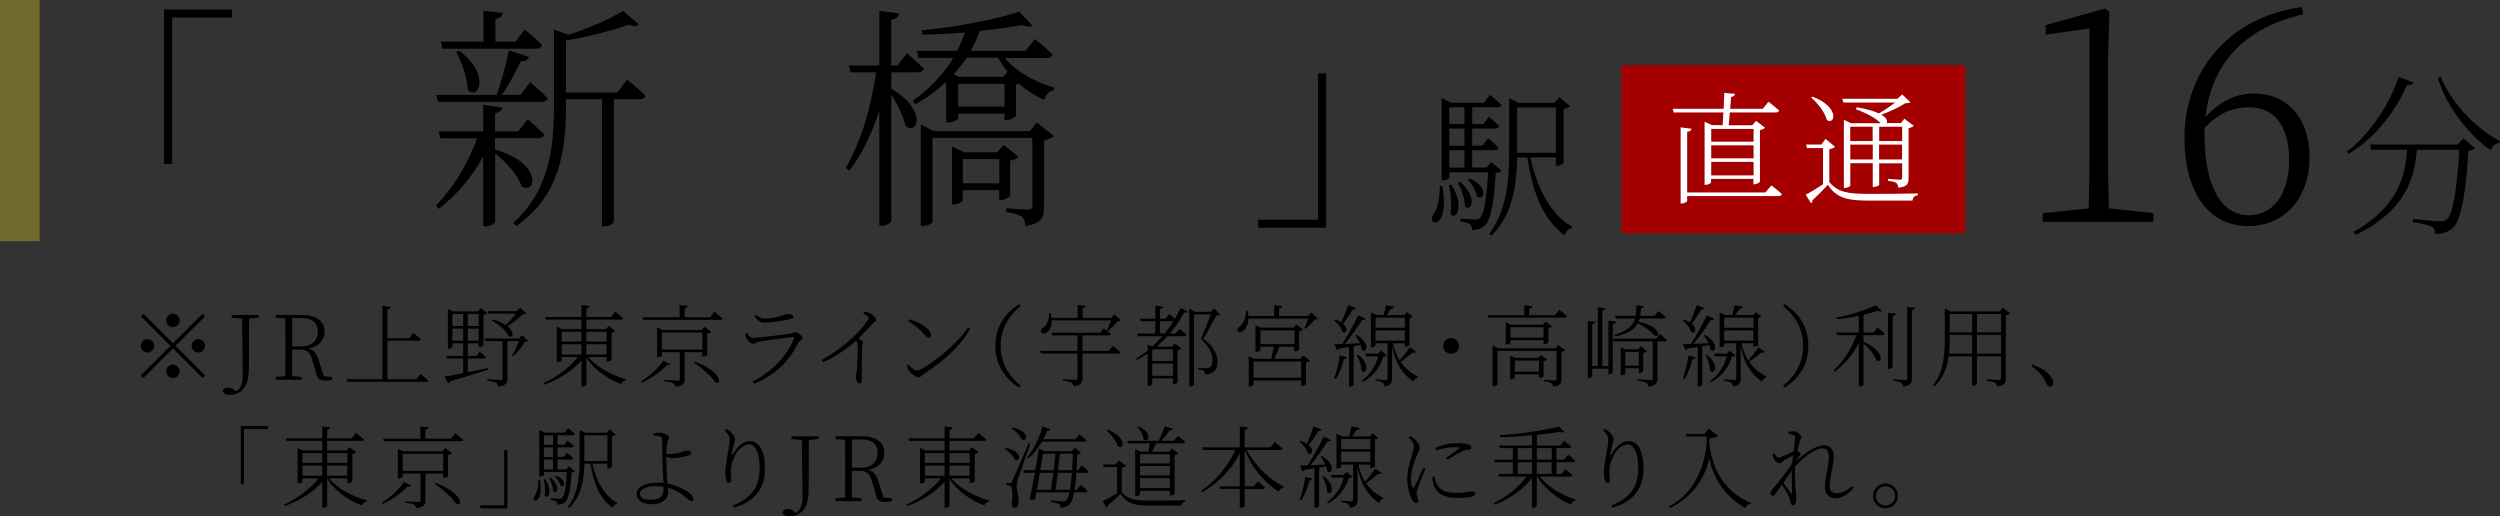 <?xml version="1.0" encoding="UTF-8"?>
<svg id="Layer_2" data-name="Layer 2" xmlns="http://www.w3.org/2000/svg" viewBox="0 0 279.67 57.75">
  <rect x="0" y="0" width="279.67" height="57.75" fill="#333333" stroke="none"/>
  <defs>
    <style>
      .cls-1 {
        fill: #000003;
      }

      .cls-1, .cls-2, .cls-3, .cls-4 {
        stroke-width: 0px;
      }

      .cls-2 {
        fill: #a40000;
      }

      .cls-3 {
        fill: #72692d;
      }

      .cls-4 {
        fill: #fff;
      }
    </style>
  </defs>
  <g id="_レイヤー_1" data-name="レイヤー 1">
    <g>
      <g>
        <path class="cls-1" d="M18.35,1.06h7.6v.9h-6.69v16.37h-.91V1.06Z"/>
        <path class="cls-1" d="M55.42,16.74c5.36,1.56,4.53,5.11,2.94,4.11-.4-1.25-1.79-2.78-2.97-3.68v7.63c0,.19-.58.53-1.06.53h-.28v-7.84c-1.21,2.28-2.89,4.26-4.98,5.88l-.28-.4c2.01-2.09,3.6-4.72,4.58-7.5h-4.1l-.2-.77h4.98v-2.97l2.14.29c-.05.32-.28.56-.81.64v2.04h2.59l1.06-1.38s1.13,1.01,1.86,1.72c-.08.29-.3.42-.65.42h-4.86v1.3l.03-.03ZM49.01,11.39l-.18-.77h6.74c.5-1.46,1.06-3.47,1.36-4.98l2.24.72c-.1.29-.4.53-.93.5-.5,1.11-1.26,2.54-2.11,3.76h2.09l1.08-1.43s1.23,1.03,1.96,1.8c-.05.27-.3.4-.65.4h-11.6ZM49.28,4.66h4.81V1.21l2.14.24c-.05.32-.28.58-.8.69v2.52h2.24l1.03-1.35s1.21.95,1.94,1.72c-.08.29-.3.42-.65.42h-10.49l-.2-.79ZM51.35,5.66c3.6,2.7,2.16,5.64.96,4.4,0-1.35-.68-3.13-1.28-4.24l.33-.16ZM70.17,8.9s1.26,1.03,2.04,1.8c-.08.29-.33.4-.65.4h-2.89v13.72c0,.13-.43.5-1.13.5h-.2v-14.22h-4.03v.79c0,4.77-.6,9.96-5.56,13.4l-.33-.34c3.88-3.55,4.55-8.03,4.55-13.03V3.31l1.64.58c2.24-.72,4.76-1.83,6.09-2.68l1.76,1.51c-.2.27-.6.24-1.16.05-1.74.61-4.55,1.38-6.99,1.75v5.83h5.76l1.11-1.46Z"/>
        <path class="cls-1" d="M99.71,9.93c4.13,2.41,2.89,5.27,1.59,4.16-.23-1.06-.93-2.49-1.59-3.5v14.09c0,.24-.58.58-1.06.58h-.28v-12.9c-.78,2.49-1.89,4.77-3.37,6.75l-.38-.34c1.76-3.02,2.82-6.83,3.4-10.68h-2.87l-.2-.77h3.42V1.21l2.21.29c-.08.37-.28.61-.88.72v5.11h.7l1.06-1.38s1.13,1.01,1.89,1.72c-.08.29-.3.42-.65.42h-2.99v1.83ZM112.37,6.46c1.36,1.62,3.55,2.78,5.56,3.34v.27c-.53.11-.93.48-1.11,1.09-1.01-.42-1.96-1.03-2.84-1.8-.1.05-.2.08-.33.11v3.44c0,.19-.68.53-1.11.53h-.18v-.72h-5.18v.56c0,.13-.6.42-1.13.42h-.2v-4.56c-1.03.98-2.19,1.83-3.47,2.52l-.28-.4c1.86-1.27,3.45-2.94,4.55-4.79h-3.88l-.2-.79h4.5c.35-.66.63-1.35.86-2.04-1.56.13-3.17.21-4.73.24l-.1-.5c3.82-.32,8.43-1.24,10.92-2.07l1.46,1.54c-.2.19-.63.16-1.16-.05-1.33.24-2.97.48-4.73.66-.28.79-.6,1.54-1.01,2.23h6.14l1.06-1.32s1.21.98,1.96,1.7c-.08.29-.3.42-.65.42h-4.73ZM115.97,13.69l1.91,1.51c-.13.19-.58.42-1.08.5v7.42c0,1.17-.23,1.91-2.09,2.15-.05-.42-.15-.82-.4-1.03-.3-.21-.83-.4-1.71-.5v-.45s1.94.16,2.39.16c.4,0,.5-.13.5-.48v-7.55h-11.17v9.38c0,.16-.55.48-1.08.48h-.23v-11.36l1.43.74h10.79l.73-.95ZM113.02,21.82c0,.19-.63.56-1.06.56h-.18v-1.11h-4.08v1.14c0,.13-.53.45-1.03.45h-.18v-6.49l1.33.66h3.72l.75-.82,1.64,1.32c-.13.19-.53.37-.93.45v3.84ZM108.12,6.46c-.43.66-.93,1.27-1.43,1.85l.6.29h4.91l.5-.58c-.38-.48-.73-1.01-1.03-1.56h-3.55ZM112.37,11.92v-2.54h-5.18v2.54h5.18ZM111.79,20.5v-2.7h-4.08v2.7h4.08Z"/>
        <path class="cls-1" d="M148.36,25.48h-7.6v-.9h6.69V8.21h.91v17.27Z"/>
      </g>
      <g>
        <path class="cls-1" d="M240.89,23.85v.97h-12.37v-.97l5.13-.54c.06-2.08.1-4.16.1-6.17V3.18l-4.91.7v-1.07l6.66-1.85.48.37-.16,5.23v10.57c0,2.01.03,4.09.1,6.17l4.97.54Z"/>
        <path class="cls-1" d="M257.65,1.6c-6.73,1.54-10.3,5.67-10.93,11.51,1.56-1.74,3.38-2.65,5.42-2.65,3.73,0,6.22,2.75,6.22,7.11,0,4.73-2.9,7.72-6.85,7.72-4.46,0-7.14-3.79-7.14-9.9,0-7.18,4.78-13.49,13.13-14.6l.16.81ZM246.62,15.09c0,5.67,1.82,8.99,4.97,8.99,2.58,0,4.49-2.21,4.49-6.17s-1.75-5.91-4.46-5.91c-1.75,0-3.41.6-5,2.32v.77Z"/>
        <path class="cls-1" d="M269.99,9.24c-.09.23-.26.33-.72.27-1.14,2.62-3.39,5.85-6.55,7.71l-.18-.25c2.75-2.1,4.87-5.52,5.79-8.37l1.66.64ZM275.58,15.46l1.29,1.13c-.11.14-.35.23-.74.27-.22,4.2-.76,7.67-1.66,8.55-.48.52-1.24.78-2.05.76,0-.31-.09-.64-.39-.8-.33-.19-1.31-.41-2.12-.52l.02-.35c.94.1,2.62.25,3.04.25s.61-.04.81-.25c.65-.58,1.13-3.87,1.33-7.75h-4.74c-.28,3.19-1.25,6.82-6.83,9.52l-.26-.31c5.04-2.86,5.79-6.31,6-9.21h-4l-.15-.58h9.81l.63-.7ZM273.03,8.54c1.16,2.99,4,5.87,6.64,7.26l-.06.19c-.42.02-.77.33-.98.82-2.47-1.73-4.87-4.76-5.92-8.08l.31-.19Z"/>
      </g>
      <path class="cls-1" d="M161.36,20.81c.85,5-1.81,4.5-1.06,3.25.49-.58.75-1.75.77-3.25h.29ZM167.96,19.1c-.12.14-.32.21-.64.25-.18,3.48-.6,5.28-1.22,5.9-.39.34-.92.49-1.43.49,0-.25-.05-.49-.23-.65-.17-.14-.62-.25-1.06-.34v-.3c.5.04,1.32.11,1.63.11.25,0,.39-.04.54-.16.44-.39.75-2.07.91-5.12h-4.33v.58c0,.07-.3.32-.72.32h-.13v-9.2l1.06.51h3.67l.67-.88s.79.64,1.29,1.13c-.05.18-.2.26-.44.26h-2.83v1.87h1.24l.6-.81s.74.58,1.17,1.06c-.03.19-.2.26-.4.26h-2.62v1.91h1.16l.62-.81s.74.58,1.17,1.04c-.05.19-.2.28-.42.28h-2.53v1.94h1.63l.52-.6,1.12.95ZM162.35,20.65c1.53,2.3.54,4.13-.1,3.28.18-1.01.05-2.37-.15-3.21l.25-.07ZM162.12,12v1.87h1.71v-1.87h-1.71ZM163.83,14.39h-1.71v1.91h1.71v-1.91ZM162.12,18.75h1.71v-1.94h-1.71v1.94ZM163.34,20.35c2.05,1.75,1.24,3.46.54,2.72,0-.83-.4-1.92-.77-2.61l.23-.11ZM164.4,19.98c2.26.92,1.58,2.61.82,1.98-.1-.6-.57-1.41-1.02-1.84l.2-.14ZM171.21,17.62c.7,3.3,2.23,6.41,4.66,7.73l-.03.18c-.37.05-.67.33-.8.79-2.4-1.71-3.59-4.78-4.18-8.7h-1.14c-.05,2.98-.47,6.36-2.85,8.72l-.27-.18c1.96-2.63,2.23-5.95,2.23-9.34v-5.84l1.06.53h3.99l.55-.64,1.21.99c-.1.14-.4.28-.72.34v6c-.02.11-.45.35-.75.35h-.12v-.94h-2.83ZM169.72,17.09h4.33v-5.07h-4.33v5.07Z"/>
      <g>
        <path class="cls-1" d="M19.35,38.4l3.3-3.3.29.29-3.3,3.3,3.3,3.3-.29.29-3.3-3.3-3.31,3.31-.29-.29,3.31-3.31-3.3-3.3.29-.29,3.3,3.3ZM16.5,39.44c-.41,0-.75-.34-.75-.75s.34-.75.75-.75.75.34.75.75-.34.75-.75.75ZM18.6,35.84c0-.41.34-.75.75-.75s.75.34.75.75-.34.75-.75.75-.75-.34-.75-.75ZM20.1,41.54c0,.41-.34.75-.75.75s-.75-.34-.75-.75.34-.75.75-.75.75.34.75.75ZM22.19,37.94c.41,0,.75.34.75.75s-.34.75-.75.75-.75-.34-.75-.75.34-.75.75-.75Z"/>
        <path class="cls-1" d="M28.93,35.54l-1.06.1c-.02.96-.02,1.95-.02,2.95v1.73c0,1.05-.02,1.49-.1,1.93-.16,1.25-1.05,1.93-2.01,1.93-.38,0-.71-.09-.81-.4.05-.31.28-.43.57-.43.24,0,.44.07.73.28l.21.15c.39-.25.72-.75.72-1.75,0-.52-.03-1.32-.08-6.39l-1.16-.1v-.31h3.01v.31Z"/>
        <path class="cls-1" d="M37.16,42.17v.32c-.17.04-.43.09-.75.09-.62,0-.86-.17-.98-.59l-.53-1.8c-.23-.85-.55-1.08-1.48-1.08h-.74c0,1.04,0,2.01,0,2.96l1.07.1v.32h-2.9v-.32l1.07-.1c.01-.96.01-1.95.01-2.93v-.56c0-.99,0-1.97-.01-2.94l-1.07-.1v-.31h2.94c1.6,0,2.52.68,2.52,1.9,0,.91-.66,1.67-1.84,1.86.62.14.92.5,1.16,1.25l.6,1.86.92.07ZM33.75,38.75c1.14,0,1.81-.69,1.81-1.63s-.55-1.53-1.79-1.53h-1.08c0,.97,0,1.95,0,3.16h1.07Z"/>
        <path class="cls-1" d="M47.04,41.84s.54.41.87.72c-.03.11-.12.16-.27.16h-8.77l-.09-.3h4v-8.2l.91.11c-.03.13-.12.23-.36.27v3.23h2.45l.46-.59s.53.42.86.71c-.03.11-.12.16-.26.16h-3.51v4.31h3.24l.47-.58Z"/>
        <path class="cls-1" d="M54.63,41.34c-1,.33-2.38.77-4.26,1.31-.05.13-.13.19-.22.23l-.43-.75c.44-.06,1.18-.2,2.09-.39v-1.63h-1.78l-.08-.29h1.86v-1.41h-1.2v.42c0,.05-.2.18-.42.18h-.09v-4.45l.56.27h2.79l.33-.36.73.56c-.06.08-.23.16-.43.2v3.4c-.01.06-.27.21-.45.21h-.08v-.43h-1.22v1.41h.96l.38-.48s.43.34.7.62c-.02.1-.12.15-.25.15h-1.79v1.53c.7-.14,1.48-.31,2.26-.47l.04.17ZM50.61,35.12v1.35h1.2v-1.35h-1.2ZM51.81,38.11v-1.34h-1.2v1.34h1.2ZM52.33,35.12v1.35h1.22v-1.35h-1.22ZM53.55,38.11v-1.34h-1.22v1.34h1.22ZM59.1,38.15c-.08.07-.19.08-.39.1-.29.5-.83,1.19-1.29,1.61l-.13-.08c.25-.43.57-1.1.76-1.62h-1.29v4.18c0,.46-.13.81-1.03.9-.02-.17-.1-.33-.23-.42-.17-.1-.48-.18-.99-.23v-.16s1.2.09,1.44.09c.21,0,.26-.05.26-.21v-4.15h-1.94l-.09-.3h3.85l.37-.37.7.66ZM54.62,35.09l-.09-.28h3.26l.4-.39.69.66c-.08.07-.21.09-.43.1-.37.39-1.09.94-1.67,1.32.83.67.62,1.37.13,1.12-.26-.64-1.19-1.39-1.9-1.76l.1-.11c.65.17,1.14.39,1.48.62.37-.38.82-.89,1.12-1.28h-3.09Z"/>
        <path class="cls-1" d="M65.81,39.94c.94,1.14,2.69,2.08,4.23,2.48l-.02.11c-.23.02-.44.2-.52.44-1.51-.55-3.03-1.61-3.9-2.97v3.01c0,.1-.23.23-.44.23h-.11v-2.91c-1.01,1.16-2.49,2.09-4.16,2.71l-.1-.17c1.55-.71,2.96-1.8,3.85-2.93h-1.8v.38c0,.05-.24.18-.46.18h-.09v-3.97l.6.29h2.16v-1.07h-3.97l-.09-.29h4.06v-1.33l.9.1c-.03.13-.11.24-.35.28v.95h2.74l.48-.6s.55.43.9.74c-.03.11-.13.15-.27.15h-3.85v1.07h2.17l.33-.36.74.57c-.07.08-.23.15-.42.19v3.04c0,.06-.29.2-.48.2h-.08v-.52h-2.05ZM62.84,37.12v1.09h2.21v-1.09h-2.21ZM62.84,39.65h2.21v-1.14h-2.21v1.14ZM65.6,37.12v1.09h2.26v-1.09h-2.26ZM67.85,39.65v-1.14h-2.26v1.14h2.26Z"/>
        <path class="cls-1" d="M74.98,40.77c-.08.1-.16.13-.38.07-.58.65-1.67,1.47-2.77,1.96l-.11-.13c.96-.6,2-1.58,2.49-2.32l.77.42ZM79.92,34.88s.56.43.92.75c-.03.11-.13.15-.27.15h-8.62l-.09-.29h4.17v-1.37l.91.1c-.02.13-.12.23-.36.27v1h2.85l.49-.61ZM76.59,39.4v3.01c0,.45-.13.77-1.04.86-.02-.16-.1-.3-.25-.39-.16-.1-.48-.16-1-.22v-.16s1.23.09,1.47.09.28-.06.28-.2v-2.99h-2v.38c0,.06-.23.18-.46.18h-.08v-3.33l.59.29h4.38l.33-.38.76.59c-.06.07-.25.16-.45.2v2.37c0,.06-.29.19-.46.19h-.08v-.49h-1.99ZM78.57,39.11v-1.91h-4.53v1.91h4.53ZM77.75,40.45c3.16,1.23,2.99,2.69,2.27,2.33-.42-.69-1.57-1.67-2.38-2.22l.11-.11Z"/>
        <path class="cls-1" d="M83.38,37.34l.2-.09c.19.31.35.55.63.55.58,0,3.58-.39,4.26-.48.27-.03.34-.18.5-.18.28,0,.82.48.82.69,0,.18-.36.28-.47.49-1.01,2.01-2.46,3.59-4.97,4.6l-.15-.24c2.16-1.1,3.79-2.79,4.62-4.82.05-.12.02-.18-.12-.16-.87.09-3.09.4-3.78.53-.31.07-.45.24-.66.24s-.62-.36-.73-.59c-.07-.15-.12-.34-.15-.54ZM88.31,35.72c-.72.14-1.93.37-2.83.37-.47,0-.75-.25-1.08-.74l.16-.14c.38.28.62.42.94.42.59,0,1.07-.1,1.59-.21.62-.13.74-.3.97-.3.37,0,.7.12.7.33,0,.13-.13.21-.45.27Z"/>
        <path class="cls-1" d="M96.66,34.9c.21.02.4.03.59.11.35.13.76.54.76.78,0,.17-.16.15-.44.46-.36.41-.85.95-1.52,1.6.26.17.48.34.48.47,0,.11-.08.24-.09.48-.07,1.48-.02,3.03-.02,3.65,0,.36-.07.44-.25.44-.29,0-.44-.47-.44-.76,0-.18.08-.37.12-.7.07-.62.12-2.41.08-2.85,0-.19-.04-.3-.17-.46-.61.55-1.95,1.63-3.69,2.39l-.13-.25c2.61-1.46,4.27-3.22,4.96-4.17.19-.26.27-.42.27-.5,0-.15-.14-.27-.6-.5l.09-.19Z"/>
        <path class="cls-1" d="M108.29,36.63l.24.16c-1.21,2.12-3.09,3.68-5.25,5.08-.16.1-.28.34-.48.34-.34,0-.93-.44-1.13-.73-.09-.15-.18-.46-.2-.59l.16-.11c.31.36.63.67.94.67.7,0,4.3-2.64,5.72-4.82ZM101.74,35.71c1.09.35,2.4,1.05,2.4,1.76,0,.2-.11.31-.27.31-.13,0-.24-.1-.5-.39-.49-.57-.9-.91-1.76-1.46l.13-.22Z"/>
        <path class="cls-1" d="M114,34.02l.19.21c-1.18.92-2.25,2.38-2.25,4.46s1.07,3.54,2.25,4.46l-.19.21c-1.32-.86-2.65-2.27-2.65-4.67s1.33-3.81,2.65-4.67Z"/>
        <path class="cls-1" d="M124.5,38.69s.52.41.85.7c-.03.11-.13.16-.27.16h-3.99v2.77c0,.46-.13.8-1.01.89-.02-.17-.09-.32-.22-.41-.17-.09-.46-.16-.96-.22v-.16s1.15.08,1.38.08c.2,0,.26-.05.26-.2v-2.75h-4.1l-.09-.29h4.19v-1.74h-2.82l-.07-.3h5.41l.42-.49s.49.35.8.63c-.03.11-.13.16-.27.16h-2.92v1.74h2.95l.46-.57ZM117.65,35.84c.02.67-.24,1.11-.51,1.31-.22.19-.56.24-.68.03-.09-.17.02-.36.21-.49.41-.25.74-.94.66-1.66h.18c.06.18.1.36.12.53h2.92v-1.45l.91.1c-.02.13-.13.23-.36.26v1.09h3.19l.4-.4.7.68c-.07.07-.19.09-.38.1-.25.34-.71.8-1.05,1.08l-.14-.07c.15-.29.35-.75.48-1.11h-6.65Z"/>
        <path class="cls-1" d="M130.8,35.12s.37.28.65.53c.23-.4.44-.8.61-1.19l.82.39c-.07.12-.17.16-.42.11-.39.76-.93,1.57-1.59,2.35h.64l.43-.53s.5.37.8.67c-.03.11-.12.16-.26.16h-1.88c-.37.41-.77.8-1.21,1.17h1.72l.33-.36.72.56c-.06.08-.23.16-.43.2v3.61c-.01.06-.26.2-.44.2h-.08v-.66h-2.31v.64c0,.05-.18.2-.44.2h-.07v-3.62c-.38.26-.77.5-1.19.71l-.11-.14c.45-.27.89-.58,1.3-.92v-.66l.51.22c.41-.36.78-.75,1.13-1.15h-2.74l-.07-.3h2.02v-1.37h-1.62l-.08-.29h1.7v-1.46l.88.1c-.02.13-.11.23-.36.26v1.1h.63l.41-.53ZM129.04,39.07l-.14.11v1.2h2.31v-1.31h-2.17ZM131.21,42.04v-1.37h-2.31v1.37h2.31ZM130.28,37.31c.37-.45.7-.91.99-1.37h-1.51v1.37h.52ZM136.51,35.2c-.08.09-.21.11-.45.11-.36.67-1.03,1.94-1.46,2.57,1.18.88,1.6,1.75,1.6,2.55,0,.95-.38,1.4-1.41,1.46,0-.19-.04-.35-.13-.42-.09-.06-.35-.1-.62-.12v-.17h.97c.13,0,.2-.01.29-.06.22-.12.34-.36.34-.79,0-.76-.35-1.57-1.29-2.42.3-.65.79-1.89,1.1-2.74h-1.88v7.87s-.18.2-.45.2h-.08v-8.71l.65.35h1.75l.39-.38.68.7Z"/>
        <path class="cls-1" d="M147.43,35.65c-.07.07-.19.08-.37.09-.24.32-.66.78-1,1.04l-.13-.07c.13-.27.29-.71.4-1.06h-6.67c-.03.65-.29,1.1-.53,1.31-.21.19-.54.26-.66.08-.1-.15,0-.35.17-.48.4-.28.78-1.02.75-1.79h.18c.05.21.08.4.09.58h2.88v-1.21l.91.11c-.02.13-.13.23-.36.26v.84h3.22l.39-.4.73.7ZM145.8,39.77l.77.59c-.07.09-.25.18-.47.21v2.41c0,.06-.28.2-.46.2h-.08v-.62h-5.33v.5s-.23.18-.46.18h-.08v-3.38l.6.28h1.91c.11-.41.23-.95.3-1.35h-1.51v.41c0,.06-.23.16-.46.16h-.08v-2.98l.59.27h3.66l.33-.35.74.56c-.07.08-.25.16-.44.2v2.04c0,.07-.27.2-.45.2h-.08v-.51h-1.68c-.15.41-.37.95-.57,1.35h2.9l.35-.37ZM145.56,42.26v-1.82h-5.33v1.82h5.33ZM141,38.5h3.81v-1.55h-3.81v1.55Z"/>
        <path class="cls-1" d="M151.7,34.46c-.05.11-.18.19-.37.18-.33.52-.71,1.12-1.08,1.57.69.57.35,1.2-.08.92-.11-.45-.55-.99-.93-1.3l.1-.09c.3.09.53.21.72.33.24-.55.53-1.28.75-1.94l.89.33ZM149.25,42.33c.27-.67.51-1.65.62-2.56l.81.2c-.03.12-.14.21-.34.21-.21.8-.52,1.66-.92,2.23l-.17-.08ZM151.74,37.44c1.65,1,1.13,2.16.61,1.7-.02-.17-.07-.35-.14-.54-.23.04-.49.09-.78.13v4.32c0,.05-.19.19-.45.19h-.07v-4.42c-.34.05-.71.1-1.11.16-.06.13-.15.18-.24.2l-.28-.68c.22,0,.52-.01.88-.02.61-.96,1.33-2.26,1.79-3.21l.83.4c-.06.09-.19.16-.41.13-.45.74-1.21,1.83-1.92,2.67.5-.02,1.08-.04,1.68-.07-.15-.33-.35-.65-.52-.89l.13-.07ZM151.94,39.68c1.44,1.14.87,2.29.38,1.8-.01-.56-.27-1.3-.52-1.76l.14-.04ZM155.14,39.77c-.08.09-.18.11-.39.12-.36,1.13-1.06,2.19-2.33,2.86l-.1-.15c.98-.67,1.58-1.69,1.85-2.74h-1.35l-.08-.3h1.42l.35-.34.63.55ZM158.42,39.36c-.03.08-.18.14-.37.07-.32.29-.87.71-1.38,1.04.53.78,1.21,1.28,1.93,1.65v.12c-.22.03-.39.2-.47.46-1.17-.83-2-1.87-2.4-4v3.63c0,.45-.1.8-.87.9,0-.16-.07-.32-.19-.42-.13-.09-.38-.17-.79-.22v-.16s.94.08,1.12.08.23-.05.23-.19v-3.92h-1.35v.27s-.17.18-.44.18h-.07v-3.89l.63.28h.79c.09-.34.19-.8.26-1.11l.94.19c-.04.13-.16.21-.38.21-.12.21-.32.48-.49.71h2l.28-.33.64.5c-.06.08-.17.13-.36.16v3.04s-.21.18-.45.18h-.08v-.39h-1.33c.17.78.43,1.4.74,1.91.43-.46.93-1.1,1.15-1.47l.71.52ZM153.89,35.54v1.12h3.27v-1.12h-3.27ZM157.15,38.1v-1.14h-3.27v1.14h3.27Z"/>
        <path class="cls-1" d="M162.33,39.57c-.49,0-.88-.39-.88-.88s.39-.88.88-.88.88.39.88.88-.39.88-.88.88Z"/>
        <path class="cls-1" d="M174.42,34.66s.54.41.88.72c-.03.11-.12.16-.26.16h-8.53l-.09-.29h4.1v-1.1l.91.11c-.02.13-.13.23-.36.26v.73h2.88l.47-.59ZM174.33,38.6l.78.58c-.06.07-.24.15-.43.18v3.06c0,.44-.1.74-.93.82-.03-.16-.08-.3-.21-.38-.15-.08-.39-.16-.83-.21v-.15s.98.07,1.2.07c.18,0,.22-.07.22-.21v-3.1h-6.61v3.78s-.23.18-.45.18h-.1v-4.55l.61.29h6.45l.3-.36ZM172.67,38.49v-.43h-3.69v.31s-.24.18-.45.18h-.09v-2.51l.59.28h3.55l.32-.35.74.55c-.07.08-.24.16-.42.2v1.58c0,.06-.29.19-.47.19h-.08ZM173.07,40.22c-.06.07-.22.15-.39.19v1.67c-.01.06-.27.2-.44.2h-.08v-.41h-2.71v.4s-.23.17-.43.17h-.08v-2.67l.56.26h2.57l.31-.32.69.51ZM172.67,37.77v-1.16h-3.69v1.16h3.69ZM172.17,41.57v-1.24h-2.71v1.24h2.71Z"/>
        <path class="cls-1" d="M180.78,35.97c-.02.14-.11.24-.36.27v5.4c0,.08-.21.2-.39.2h-.1v-.59h-1.81v.83c0,.07-.21.2-.4.2h-.1v-6.38l.87.1c-.03.14-.12.24-.37.27v4.68h.62v-6.58l.83.1c-.02.14-.1.23-.32.26v6.22h.68v-5.08l.85.1ZM185.7,37.36s.48.39.78.67c-.03.11-.12.16-.26.16h-.81v4.15c0,.46-.12.82-1,.92-.02-.18-.09-.34-.23-.43-.17-.1-.47-.18-.97-.24v-.16s1.18.09,1.42.09c.2,0,.26-.05.26-.2v-4.13h-4.36l-.08-.3h4.81l.44-.53ZM180.67,35.33h2.3c.07-.35.09-.73.1-1.18l.84.09c-.02.11-.11.22-.32.24-.02.31-.05.59-.09.85h1.59l.43-.54s.5.38.8.68c-.02.11-.12.16-.26.16h-2.62c-.03.12-.07.24-.12.36,2.52.55,2.45,1.81,1.8,1.57-.35-.46-1.2-1.04-1.89-1.39-.34.64-1.03,1.12-2.53,1.49l-.1-.2c1.5-.47,2.07-1.02,2.3-1.83h-2.15l-.08-.3ZM181.81,41.2v.61c0,.06-.22.18-.42.18h-.08v-3.16l.55.25h1.37l.31-.34.72.54c-.07.08-.25.16-.44.2v2.04c-.01.07-.25.2-.42.2h-.07v-.52h-1.52ZM181.81,39.37v1.53h1.52v-1.53h-1.52Z"/>
        <path class="cls-1" d="M190.7,34.46c-.05.11-.18.19-.37.18-.33.52-.71,1.12-1.08,1.57.69.57.35,1.2-.08.92-.11-.45-.55-.99-.93-1.3l.1-.09c.3.09.53.21.72.33.24-.55.53-1.28.75-1.94l.89.33ZM188.25,42.33c.27-.67.51-1.65.62-2.56l.81.2c-.03.12-.14.21-.34.21-.21.8-.52,1.66-.92,2.23l-.17-.08ZM190.74,37.44c1.65,1,1.13,2.16.61,1.7-.02-.17-.07-.35-.14-.54-.23.04-.49.09-.78.13v4.32c0,.05-.19.19-.45.19h-.07v-4.42c-.34.05-.71.1-1.11.16-.06.13-.15.18-.24.2l-.28-.68c.22,0,.52-.01.88-.02.61-.96,1.33-2.26,1.79-3.21l.83.4c-.06.09-.19.16-.41.13-.45.74-1.21,1.83-1.92,2.67.5-.02,1.08-.04,1.68-.07-.15-.33-.35-.65-.52-.89l.13-.07ZM190.94,39.68c1.44,1.14.87,2.29.38,1.8-.01-.56-.27-1.3-.52-1.76l.14-.04ZM194.14,39.77c-.08.09-.18.11-.39.12-.36,1.13-1.06,2.19-2.33,2.86l-.1-.15c.98-.67,1.58-1.69,1.85-2.74h-1.35l-.08-.3h1.42l.35-.34.63.55ZM197.42,39.36c-.03.08-.18.14-.37.07-.32.29-.87.71-1.38,1.04.53.78,1.21,1.28,1.93,1.65v.12c-.22.03-.39.2-.47.46-1.17-.83-2-1.87-2.4-4v3.63c0,.45-.1.8-.87.9,0-.16-.07-.32-.19-.42-.13-.09-.38-.17-.79-.22v-.16s.94.08,1.12.08.23-.05.23-.19v-3.92h-1.35v.27s-.17.18-.44.18h-.07v-3.89l.63.28h.79c.09-.34.19-.8.26-1.11l.94.19c-.04.13-.16.21-.38.21-.12.21-.32.48-.49.71h2l.28-.33.64.5c-.06.08-.17.13-.36.16v3.04s-.21.18-.45.18h-.08v-.39h-1.33c.17.78.43,1.4.74,1.91.43-.46.93-1.1,1.15-1.47l.71.52ZM192.89,35.54v1.12h3.27v-1.12h-3.27ZM196.15,38.1v-1.14h-3.27v1.14h3.27Z"/>
        <path class="cls-1" d="M199.65,34.02c1.32.86,2.65,2.27,2.65,4.67s-1.33,3.81-2.65,4.67l-.19-.21c1.18-.92,2.25-2.38,2.25-4.46s-1.07-3.54-2.25-4.46l.19-.21Z"/>
        <path class="cls-1" d="M210.03,36.64s.5.4.8.69c-.03.11-.12.16-.26.16h-2.1v.74c2.44,1.1,2.09,2.5,1.45,2.08-.2-.6-.88-1.38-1.45-1.89v4.62c0,.06-.2.19-.44.19h-.09v-4.84c-.64,1.24-1.56,2.34-2.68,3.2l-.13-.15c1.12-1.05,2.03-2.51,2.56-3.95h-2.17l-.08-.3h2.5v-1.86c-.78.17-1.62.31-2.44.38l-.05-.19c1.58-.28,3.42-.88,4.36-1.38l.73.63c-.09.09-.27.09-.49,0-.44.15-.98.3-1.58.45v1.97h1.13l.43-.55ZM212.09,35.08c-.03.14-.12.25-.37.28v5.69c0,.09-.22.22-.42.22h-.1v-6.28l.89.09ZM214.25,34.42c-.03.15-.13.25-.37.28v7.64c0,.48-.1.8-.96.89-.04-.17-.1-.31-.23-.42-.16-.09-.44-.16-.9-.22v-.16s1.1.09,1.3.09.26-.07.26-.23v-7.96l.9.09Z"/>
        <path class="cls-1" d="M224.86,35.05c-.07.09-.25.18-.48.22v7.08c0,.47-.09.79-.97.88-.03-.17-.1-.33-.22-.42-.16-.08-.45-.16-.9-.22v-.17s1.08.1,1.3.1c.2,0,.26-.07.26-.24v-2.42h-2.7v3.11s-.19.19-.47.19h-.07v-3.3h-2.62c-.18,1.23-.6,2.45-1.61,3.38l-.15-.11c1.17-1.47,1.33-3.34,1.33-5.26v-3.34l.65.31h5.53l.31-.41.81.62ZM220.62,39.56v-2.09h-2.51v.39c0,.55-.01,1.12-.08,1.7h2.59ZM218.11,35.13v2.04h2.51v-2.04h-2.51ZM221.16,35.13v2.04h2.7v-2.04h-2.7ZM223.85,39.56v-2.09h-2.7v2.09h2.7Z"/>
        <path class="cls-1" d="M227.35,40.78c1.17.4,1.77.92,2.1,1.39.18.26.24.45.24.67,0,.27-.14.41-.35.41s-.31-.12-.45-.43c-.32-.68-.77-1.26-1.66-1.87l.12-.17Z"/>
        <path class="cls-1" d="M26.94,47.66h3.02v.34h-2.66v6.18h-.36v-6.52Z"/>
        <path class="cls-1" d="M36.81,53.51c.94,1.14,2.69,2.08,4.23,2.48l-.02.11c-.23.02-.44.2-.52.44-1.51-.55-3.03-1.61-3.9-2.97v3.01c0,.1-.23.23-.44.23h-.11v-2.91c-1.01,1.16-2.49,2.09-4.16,2.71l-.1-.17c1.55-.71,2.96-1.8,3.85-2.93h-1.8v.38c0,.05-.24.18-.46.18h-.09v-3.97l.6.29h2.16v-1.07h-3.97l-.09-.29h4.06v-1.33l.9.1c-.03.13-.11.24-.35.28v.95h2.74l.48-.6s.55.43.9.74c-.03.11-.13.15-.27.15h-3.85v1.07h2.17l.33-.36.74.57c-.07.08-.23.15-.42.19v3.04c0,.06-.29.2-.48.2h-.08v-.52h-2.05ZM33.84,50.69v1.09h2.21v-1.09h-2.21ZM33.84,53.22h2.21v-1.14h-2.21v1.14ZM36.6,50.69v1.09h2.26v-1.09h-2.26ZM38.85,53.22v-1.14h-2.26v1.14h2.26Z"/>
        <path class="cls-1" d="M45.98,54.34c-.08.1-.16.13-.38.07-.58.65-1.67,1.47-2.77,1.96l-.11-.13c.96-.6,2-1.58,2.49-2.32l.77.42ZM50.92,48.46s.56.43.92.75c-.03.11-.13.15-.27.15h-8.62l-.09-.29h4.17v-1.37l.91.1c-.02.13-.12.23-.36.27v1h2.85l.49-.61ZM47.59,52.97v3.01c0,.45-.13.77-1.04.86-.02-.16-.1-.3-.25-.39-.16-.1-.48-.16-1-.22v-.16s1.23.09,1.47.09.28-.06.28-.2v-2.99h-2v.38c0,.06-.23.18-.46.18h-.08v-3.33l.59.29h4.38l.33-.38.76.59c-.06.07-.25.16-.45.2v2.37c0,.06-.29.19-.46.19h-.08v-.49h-1.99ZM49.58,52.68v-1.91h-4.53v1.91h4.53ZM48.75,54.02c3.16,1.23,2.99,2.69,2.27,2.33-.42-.69-1.57-1.67-2.38-2.22l.11-.11Z"/>
        <path class="cls-1" d="M56.76,56.87h-3.02v-.34h2.66v-6.18h.36v6.52Z"/>
        <path class="cls-1" d="M60.39,53.68c.51,2.83-1.08,2.55-.63,1.84.29-.33.45-.99.46-1.84h.17ZM64.32,52.71c-.07.08-.19.12-.38.14-.11,1.97-.36,2.99-.73,3.34-.23.19-.55.28-.85.28,0-.14-.03-.28-.14-.37-.1-.08-.37-.14-.63-.19v-.17c.3.02.79.06.97.06.15,0,.23-.02.32-.09.26-.22.45-1.17.54-2.9h-2.58v.33s-.18.18-.43.18h-.08v-5.21l.63.29h2.19l.4-.5s.47.36.77.64c-.03.1-.12.15-.26.15h-1.69v1.06h.74l.36-.46s.44.33.7.6c-.02.11-.12.15-.24.15h-1.56v1.08h.69l.37-.46s.44.33.7.59c-.03.11-.12.16-.25.16h-1.51v1.1h.97l.31-.34.67.54ZM60.98,53.59c.91,1.3.32,2.34-.06,1.86.11-.57.03-1.34-.09-1.82l.15-.04ZM60.84,48.7v1.06h1.02v-1.06h-1.02ZM61.86,50.05h-1.02v1.08h1.02v-1.08ZM60.84,52.51h1.02v-1.1h-1.02v1.1ZM61.57,53.42c1.22.99.74,1.96.32,1.54,0-.47-.24-1.09-.46-1.48l.14-.06ZM62.2,53.21c1.35.52.94,1.48.49,1.12-.06-.34-.34-.8-.61-1.04l.12-.08ZM66.26,51.87c.42,1.87,1.33,3.63,2.78,4.38l-.02.1c-.22.03-.4.19-.48.45-1.43-.97-2.14-2.71-2.49-4.93h-.68c-.03,1.69-.28,3.6-1.7,4.94l-.16-.1c1.17-1.49,1.33-3.37,1.33-5.29v-3.31l.63.3h2.38l.33-.36.72.56c-.06.08-.24.16-.43.19v3.4c0,.06-.27.2-.45.2h-.07v-.53h-1.69ZM65.37,51.57h2.58v-2.87h-2.58v2.87Z"/>
        <path class="cls-1" d="M73.08,48.5c.22-.05.45-.1.69-.1.48,0,1.07.3,1.07.51,0,.22-.11.3-.18.6-.07.28-.11.79-.13,1.26.13.02.26.02.33.02.41,0,.97-.09,1.31-.19.3-.09.47-.2.63-.2.39,0,.51.12.51.29,0,.11-.11.22-.36.3-.33.1-1.17.26-1.79.26-.21,0-.44-.08-.63-.17,0,.48.04,1.88.11,2.68,0,.12.02.23.03.33.52.1.99.26,1.43.46.6.27,1.47.79,1.47,1.27,0,.17-.1.25-.25.25-.27,0-.57-.54-1.53-1.07-.32-.18-.68-.33-1.06-.43.01.14.02.29.02.46,0,.85-.68,1.38-1.82,1.38-1.02,0-1.72-.44-1.72-1.12,0-.9,1.14-1.3,2.3-1.3.25,0,.49,0,.71.04-.03-.74-.13-2.28-.13-2.98s0-1.7-.03-1.88c-.02-.23-.08-.3-.27-.36-.19-.05-.45-.07-.69-.08l-.02-.23ZM74.24,54.46c-.31-.05-.63-.08-.96-.08-.96,0-1.7.36-1.7.87,0,.35.36.65,1.15.65,1.29,0,1.5-.47,1.51-1.44Z"/>
        <path class="cls-1" d="M81.07,48.14l.14-.14c.2.07.3.13.43.23.34.26.59.69.59.89s-.06.32-.12.56c-.1.32-.16.62-.24,1.06-.04.21.04.22.16.02.45-.81,1.17-1.42,1.82-1.42,1.21,0,1.72,1.34,1.72,3.04,0,2.01-.87,3.67-3.47,4.41l-.12-.24c2.38-.95,3-2.4,3-4.22,0-1.6-.47-2.62-1.19-2.62-.49,0-1.15.47-1.5,1.13-.33.63-.54,1.21-.54,1.94,0,.38.06.66.06.95,0,.18-.1.29-.23.29-.11,0-.21-.03-.3-.21-.09-.2-.14-.67-.14-.89,0-1.11.49-3.09.49-3.61,0-.49-.14-.69-.56-1.17Z"/>
        <path class="cls-1" d="M91.55,49.12l-1.06.1c-.02.96-.02,1.95-.02,2.95v1.73c0,1.05-.02,1.49-.1,1.93-.16,1.25-1.05,1.93-2.01,1.93-.38,0-.71-.09-.81-.4.05-.31.28-.43.57-.43.24,0,.44.07.73.28l.21.15c.39-.25.72-.75.72-1.75,0-.52-.03-1.32-.08-6.39l-1.16-.1v-.31h3.01v.31Z"/>
        <path class="cls-1" d="M99.78,55.74v.32c-.17.04-.43.09-.75.09-.62,0-.86-.17-.98-.59l-.53-1.8c-.23-.85-.55-1.08-1.48-1.08h-.74c0,1.04,0,2.01,0,2.96l1.07.1v.32h-2.9v-.32l1.07-.1c.01-.96.01-1.95.01-2.93v-.56c0-.99,0-1.97-.01-2.94l-1.07-.1v-.31h2.94c1.6,0,2.52.68,2.52,1.9,0,.91-.66,1.67-1.84,1.86.62.14.92.5,1.16,1.25l.6,1.86.92.07ZM96.37,52.32c1.14,0,1.81-.69,1.81-1.63s-.55-1.53-1.79-1.53h-1.08c0,.97,0,1.95,0,3.16h1.07Z"/>
        <path class="cls-1" d="M106.43,53.51c.94,1.14,2.69,2.08,4.23,2.48l-.02.11c-.23.02-.44.2-.52.44-1.51-.55-3.03-1.61-3.9-2.97v3.01c0,.1-.23.23-.44.23h-.11v-2.91c-1.01,1.16-2.49,2.09-4.16,2.71l-.1-.17c1.55-.71,2.96-1.8,3.85-2.93h-1.8v.38c0,.05-.24.18-.46.18h-.09v-3.97l.6.29h2.16v-1.07h-3.97l-.09-.29h4.06v-1.33l.9.1c-.03.13-.11.24-.35.28v.95h2.74l.48-.6s.55.43.9.74c-.03.11-.13.15-.27.15h-3.85v1.07h2.17l.33-.36.74.57c-.07.08-.23.15-.42.19v3.04c0,.06-.29.2-.48.2h-.08v-.52h-2.05ZM103.46,50.69v1.09h2.21v-1.09h-2.21ZM103.46,53.22h2.21v-1.14h-2.21v1.14ZM106.22,50.69v1.09h2.26v-1.09h-2.26ZM108.47,53.22v-1.14h-2.26v1.14h2.26Z"/>
        <path class="cls-1" d="M112.47,50.11c2,.33,1.68,1.64,1.04,1.3-.16-.44-.68-.94-1.13-1.2l.09-.1ZM115.27,49.62c-.42,1.23-1.26,3.52-1.4,3.97-.08.31-.14.61-.14.85,0,.43.25.92.21,1.73-.02.41-.17.65-.48.65-.16,0-.25-.19-.26-.49.12-1.03.07-1.79-.15-1.93-.13-.1-.27-.13-.48-.15v-.21h.44c.11,0,.14-.01.23-.21q.16-.34,1.84-4.26l.19.05ZM113.25,47.82c2.02.39,1.7,1.68,1.06,1.34-.18-.44-.71-.97-1.16-1.25l.1-.09ZM120.42,52.89c-.05.74-.12,1.38-.21,1.9h.28l.42-.56s.48.4.76.7c-.02.1-.12.15-.25.15h-1.26c-.12.65-.28,1.08-.46,1.28-.27.31-.64.43-1.04.43,0-.16-.04-.31-.17-.4-.15-.09-.55-.17-.92-.23v-.19c.43.04,1.13.12,1.34.12s.28-.03.4-.14c.12-.12.23-.42.33-.87h-3.71c-.05.27-.09.52-.14.75-.14.08-.29.09-.59.02.19-.86.39-1.93.57-2.96h-1.24l-.07-.29h1.36c.17-.93.3-1.81.39-2.43l.63.3h3.07l.33-.38.69.58c-.07.08-.18.13-.41.15-.02.64-.05,1.24-.08,1.78h.16l.42-.53s.48.38.77.67c-.03.1-.12.15-.25.15h-1.12ZM114.89,51.17c.69-.8,1.36-2.09,1.74-3.46l.88.3c-.04.11-.16.2-.37.18-.13.33-.27.64-.43.94h3.6l.44-.54s.49.38.79.67c-.02.1-.12.15-.26.15h-4.73c-.43.76-.95,1.41-1.51,1.88l-.15-.12ZM116.33,52.89c-.11.63-.22,1.29-.33,1.9h1.56c.08-.53.18-1.21.27-1.9h-1.5ZM116.67,50.76c-.07.49-.18,1.14-.29,1.84h1.49c.08-.66.16-1.31.21-1.84h-1.41ZM119.69,54.79c.09-.5.16-1.14.22-1.9h-1.58c-.08.7-.17,1.38-.25,1.9h1.61ZM118.56,50.76c-.05.54-.12,1.19-.2,1.84h1.57c.03-.56.07-1.17.09-1.84h-1.46Z"/>
        <path class="cls-1" d="M125.49,55.05c.7.82,1.46.95,3.16.95,1.18,0,2.77,0,3.95-.04v.15c-.24.04-.39.19-.43.45h-3.51c-1.79,0-2.6-.21-3.31-1.31-.42.42-1.06,1-1.45,1.3.03.14-.02.2-.11.25l-.43-.74c.4-.18,1.03-.53,1.61-.87v-2.95h-1.51l-.06-.29h1.43l.35-.46.79.65c-.07.06-.22.14-.48.19v2.72ZM123.89,48.04c2.26.9,1.82,2.36,1.16,1.9-.16-.6-.78-1.37-1.28-1.81l.12-.09ZM126.18,49.6l-.08-.29h3.52c.24-.47.51-1.13.67-1.62l.92.27c-.04.12-.15.2-.37.19-.23.36-.59.8-.95,1.16h1.44l.45-.56s.49.4.8.69c-.03.11-.11.16-.25.16h-3.03c-.12.3-.28.65-.43.93h1.9l.33-.37.73.57c-.06.07-.23.15-.43.19v4.3c0,.07-.27.22-.45.22h-.08v-.53h-3.34v.39c0,.07-.21.2-.44.2h-.1v-5.26l.59.29h.9c.06-.29.11-.64.15-.93h-2.45ZM127.36,47.72c1.67.66,1.12,1.89.56,1.42-.03-.46-.35-1.02-.67-1.36l.11-.06ZM127.53,50.81v1.03h3.34v-1.03h-3.34ZM127.53,53.18h3.34v-1.05h-3.34v1.05ZM130.86,54.6v-1.12h-3.34v1.12h3.34Z"/>
        <path class="cls-1" d="M139.47,50.34c.92,1.77,2.61,3.37,4.17,4.11l-.03.1c-.24.02-.47.18-.57.45-1.51-.92-2.96-2.61-3.8-4.65v4.05h1.03l.45-.56s.5.4.81.7c-.03.11-.11.16-.25.16h-2.04v1.89c0,.09-.23.22-.45.22h-.1v-2.11h-2.17l-.07-.3h2.24v-3.71c-.89,1.78-2.35,3.33-4.22,4.38l-.1-.14c1.67-1.15,3.05-2.86,3.82-4.59h-3.61l-.09-.3h4.2v-2.34l.9.11c-.02.13-.11.23-.35.27v1.96h2.89l.47-.59s.54.42.87.73c-.02.11-.12.16-.26.16h-3.74Z"/>
        <path class="cls-1" d="M147.84,48.04c-.05.11-.18.19-.37.18-.33.52-.71,1.12-1.08,1.57.69.57.35,1.2-.08.92-.11-.45-.55-.99-.93-1.3l.1-.09c.3.09.53.21.72.33.24-.55.53-1.28.75-1.94l.89.33ZM145.39,55.9c.27-.67.51-1.65.62-2.56l.81.2c-.03.12-.14.21-.34.21-.21.8-.52,1.66-.92,2.23l-.17-.08ZM147.88,51.01c1.65,1,1.13,2.16.61,1.7-.02-.17-.07-.35-.14-.54-.23.04-.49.09-.78.13v4.32c0,.05-.19.19-.45.19h-.07v-4.42c-.34.05-.71.1-1.11.16-.06.13-.15.18-.24.2l-.28-.68c.22,0,.52,0,.88-.02.61-.96,1.33-2.26,1.79-3.21l.83.4c-.06.09-.19.16-.41.13-.45.74-1.21,1.83-1.92,2.67.5-.02,1.08-.04,1.68-.07-.15-.33-.35-.65-.52-.89l.13-.07ZM148.08,53.25c1.44,1.14.87,2.29.38,1.8-.01-.56-.27-1.3-.52-1.76l.14-.04ZM151.28,53.34c-.08.09-.18.11-.39.12-.36,1.13-1.06,2.19-2.33,2.86l-.1-.15c.98-.67,1.58-1.69,1.85-2.74h-1.35l-.08-.3h1.42l.35-.34.63.55ZM154.56,52.93c-.03.08-.18.14-.37.07-.32.29-.87.71-1.38,1.04.53.78,1.21,1.28,1.93,1.65v.12c-.22.03-.39.2-.47.46-1.17-.83-2-1.87-2.4-4v3.63c0,.45-.1.8-.87.9,0-.16-.07-.32-.19-.42-.13-.09-.38-.17-.79-.22v-.16s.94.08,1.12.08.23-.05.23-.19v-3.92h-1.35v.27s-.17.18-.44.18h-.07v-3.89l.63.28h.79c.09-.34.19-.8.26-1.11l.94.19c-.04.13-.16.21-.38.21-.12.21-.32.48-.49.71h2l.28-.33.64.5c-.06.08-.17.13-.36.16v3.04s-.21.18-.45.18h-.08v-.39h-1.33c.17.78.43,1.4.74,1.91.43-.46.93-1.1,1.15-1.47l.71.52ZM150.03,49.12v1.12h3.27v-1.12h-3.27ZM153.29,51.67v-1.14h-3.27v1.14h3.27Z"/>
        <path class="cls-1" d="M159.45,52.42c-.2.53-.69,1.72-.81,2.1-.1.28-.17.52-.17.7,0,.28.19.59.19.81,0,.16-.08.25-.24.25s-.31-.15-.43-.35c-.24-.39-.56-1.32-.56-2.2,0-1.26.32-2.06.48-2.66.12-.48.25-.82.25-1.12,0-.34-.21-.65-.57-1.02l.18-.14c.17.09.3.17.44.3.19.16.61.6.61.99,0,.21-.13.39-.38,1.02-.22.55-.6,1.43-.6,2.46,0,.57.08.78.16.91.06.12.13.14.21,0,.22-.34.79-1.65,1.01-2.16l.23.11ZM160.47,53.31c.06.24.16.64.3.89.33.58.86.94,2.1.94,1.09,0,1.46-.17,1.71-.17.23,0,.45.07.45.26,0,.36-.91.47-1.96.47-1.49,0-2.36-.45-2.68-1.44-.1-.3-.15-.63-.17-.91l.25-.04ZM160.59,50.11c.81-.39,1.65-.54,2.34-.54s1.07.06,1.39.19c.19.08.28.21.28.32,0,.09-.05.17-.25.2-.23.02-.45.05-.76.2-.44.21-1.16.63-1.64.93l-.18-.19c.45-.31,1.21-.84,1.42-1.02.13-.11.11-.17-.53-.17-.43,0-1.13.06-1.97.35l-.1-.27Z"/>
        <path class="cls-1" d="M172.26,53.32c.91,1.16,2.55,2.15,4,2.56v.11c-.24.04-.44.19-.52.45-1.45-.6-2.91-1.71-3.76-3.12h-.06v3.31s-.18.19-.46.19h-.08v-3.37c-.95,1.29-2.43,2.33-4.17,3.01l-.11-.17c1.5-.73,2.82-1.81,3.65-2.97h-3.04l-.09-.3h1.62v-1.31h-2l-.09-.29h2.09v-1.29h-1.45l-.09-.29h3.68v-1.14c-1.16.11-2.39.19-3.56.2l-.02-.21c2.27-.14,5.09-.58,6.6-.97l.62.62c-.08.07-.26.08-.49-.03-.75.12-1.64.24-2.61.34v1.19h2.62l.44-.53s.5.38.81.67c-.03.1-.14.15-.26.15h-1.41v1.29h.86l.45-.56s.5.4.81.69c-.02.11-.12.16-.26.16h-1.86v1.31h.56l.42-.53s.5.38.8.67c-.02.11-.12.16-.26.16h-3.38ZM169.78,51.42h1.6v-1.29h-1.6v1.29ZM171.38,53.02v-1.31h-1.6v1.31h1.6ZM171.92,50.13v1.29h1.67v-1.29h-1.67ZM173.58,51.71h-1.67v1.31h1.67v-1.31Z"/>
        <path class="cls-1" d="M179.36,48.14l.14-.14c.2.07.3.13.43.23.34.26.59.69.59.89s-.06.32-.12.56c-.1.32-.16.62-.24,1.06-.04.21.04.22.16.02.45-.81,1.17-1.42,1.82-1.42,1.21,0,1.72,1.34,1.72,3.04,0,2.01-.87,3.67-3.47,4.41l-.12-.24c2.38-.95,3-2.4,3-4.22,0-1.6-.47-2.62-1.19-2.62-.49,0-1.15.47-1.5,1.13-.33.63-.54,1.21-.54,1.94,0,.38.06.66.06.95,0,.18-.1.29-.23.29-.11,0-.21-.03-.3-.21-.09-.2-.14-.67-.14-.89,0-1.11.49-3.09.49-3.61,0-.49-.14-.69-.56-1.17Z"/>
        <path class="cls-1" d="M191.1,47.93l1.07.79c-.14.18-.47.28-.95.33v.52c.35,3.15,1.87,5.55,4.66,6.69l-.04.12c-.29-.01-.47.15-.6.45-1.76-.96-3.56-2.92-4.01-5.59-.62,2.66-2.16,4.52-4.42,5.59l-.11-.16c2.23-1.18,3.87-3.5,4.22-7.06v-.78h-2.27l-.07-.29h2.14l.38-.61Z"/>
        <path class="cls-1" d="M207.35,54.57c-.46.61-1.22,1.17-2.02,1.17-.69,0-1.18-.43-1.18-1.27,0-1.09.44-2.27.44-3.34,0-.64-.2-.97-.7-.97-.85,0-2.02.9-3.07,1.99-.07,1.2.04,2.42.09,3.01.02.22.04.41.04.62,0,.28-.11.76-.36.76-.14,0-.24-.09-.28-.31-.05-.24-.08-.39-.17-.6-.08-.25-.48-.93-.8-1.4-.26.37-.52.73-.72,1.01-.11.14-.19.24-.32.24s-.22-.13-.22-.3c0-.16.02-.25.2-.46.4-.42,1.53-1.82,2.21-2.89.03-.31.06-.6.09-.87-.36.18-.72.38-1,.54-.21.12-.31.34-.47.34-.25,0-.65-.35-.75-.66-.04-.14-.05-.28-.05-.41l.2-.06c.14.32.28.49.45.49.24,0,1.32-.52,1.68-.72.09-.67.17-1.2.18-1.5,0-.23-.05-.27-.23-.33-.12-.03-.31-.08-.52-.12v-.21c.15-.04.35-.08.56-.08.38,0,.86.4.86.67,0,.2-.12.28-.23.7-.04.15-.12.44-.2.81.16.1.36.28.36.39s-.12.19-.24.34c-.1.12-.21.27-.32.43v.05c1-.91,2.19-1.81,3.21-1.81.62,0,1.07.39,1.07,1.3,0,.75-.45,2.26-.45,3.29,0,.54.25.76.74.76.67,0,1.15-.24,1.73-.79l.19.19ZM200.47,55.1c0-.51-.06-1.51-.02-2.46-.27.41-.61.9-.94,1.37.3.42.68.95.83,1.14.08.1.12.09.13-.05Z"/>
        <path class="cls-1" d="M209.53,55.47c0-.77.63-1.39,1.4-1.39s1.39.62,1.39,1.39-.62,1.4-1.39,1.4-1.4-.63-1.4-1.4ZM209.85,55.47c0,.59.48,1.08,1.08,1.08s1.07-.49,1.07-1.08-.48-1.07-1.07-1.07-1.08.48-1.08,1.07Z"/>
      </g>
    </g>
    <rect class="cls-3" width="4.43" height="26.99"/>
    <g>
      <rect class="cls-2" x="181.38" y="7.31" width="38.48" height="18.8"/>
      <g>
        <path class="cls-4" d="M192.71,14.01c.03-.41.05-.9.08-1.43h-5.55l-.12-.41h5.7c.03-.61.05-1.24.07-1.78l1.21.11c-.03.18-.18.31-.45.35-.03.39-.05.86-.1,1.32h3.65l.64-.79s.73.56,1.19.98c-.04.15-.18.22-.37.22h-5.15c-.04.52-.09,1-.12,1.43h2.63l.43-.49,1,.77c-.08.11-.3.2-.57.26v5.77c-.01.09-.39.3-.62.3h-.11v-.61h-4.74v.39c0,.09-.29.27-.6.27h-.12v-7.06l.8.39h1.2ZM198.15,20.73s.73.54,1.18.98c-.03.15-.16.22-.35.22h-10.24v.53c0,.12-.31.3-.58.3h-.15v-8.51l1.22.15c-.04.18-.16.31-.49.35v6.78h8.76l.65-.79ZM191.43,14.42v1.43h4.74v-1.43h-4.74ZM191.43,17.71h4.74v-1.45h-4.74v1.45ZM196.17,19.62v-1.51h-4.74v1.51h4.74Z"/>
        <path class="cls-4" d="M204.66,20.4c.98,1.11,2.05,1.29,4.39,1.29,1.63,0,3.84-.01,5.5-.05v.19c-.35.05-.57.26-.61.61h-4.88c-2.47,0-3.6-.3-4.59-1.77-.49.56-1.26,1.33-1.73,1.75.04.16-.03.24-.14.31l-.6-.95c.48-.24,1.25-.71,1.94-1.17v-4.05h-1.81l-.08-.39h1.71l.46-.64,1.07.9c-.1.08-.3.19-.65.26v3.71ZM202.77,10.81c3.1,1.18,2.49,3.25,1.59,2.61-.19-.84-1.03-1.89-1.74-2.5l.15-.11ZM206.22,11.46l-.12-.41h6.17l.52-.49.92.87c-.12.1-.29.11-.58.12-.61.43-1.75.94-2.66,1.28.62.38.72.73.58.94h1.6l.39-.49,1.05.79c-.08.1-.31.22-.58.26v5.57c0,.61-.11.99-1.14,1.1-.03-.2-.08-.41-.23-.53-.16-.11-.46-.2-.94-.24v-.23s1.07.1,1.32.1c.22,0,.27-.08.27-.27v-1.56h-2.57v2.4c0,.05-.26.24-.61.24h-.11v-2.65h-2.51v2.5c0,.07-.27.26-.58.26h-.14v-7.62l.79.38h3.33c-.52-.53-1.47-1.09-2.77-1.55l.08-.23c1.17.19,1.97.43,2.49.69.57-.33,1.29-.8,1.81-1.22h-5.76ZM206.98,14.18v1.6h2.51v-1.6h-2.51ZM209.5,17.84v-1.66h-2.51v1.66h2.51ZM210.22,14.18v1.6h2.57v-1.6h-2.57ZM212.78,17.84v-1.66h-2.57v1.66h2.57Z"/>
      </g>
    </g>
  </g>
</svg>